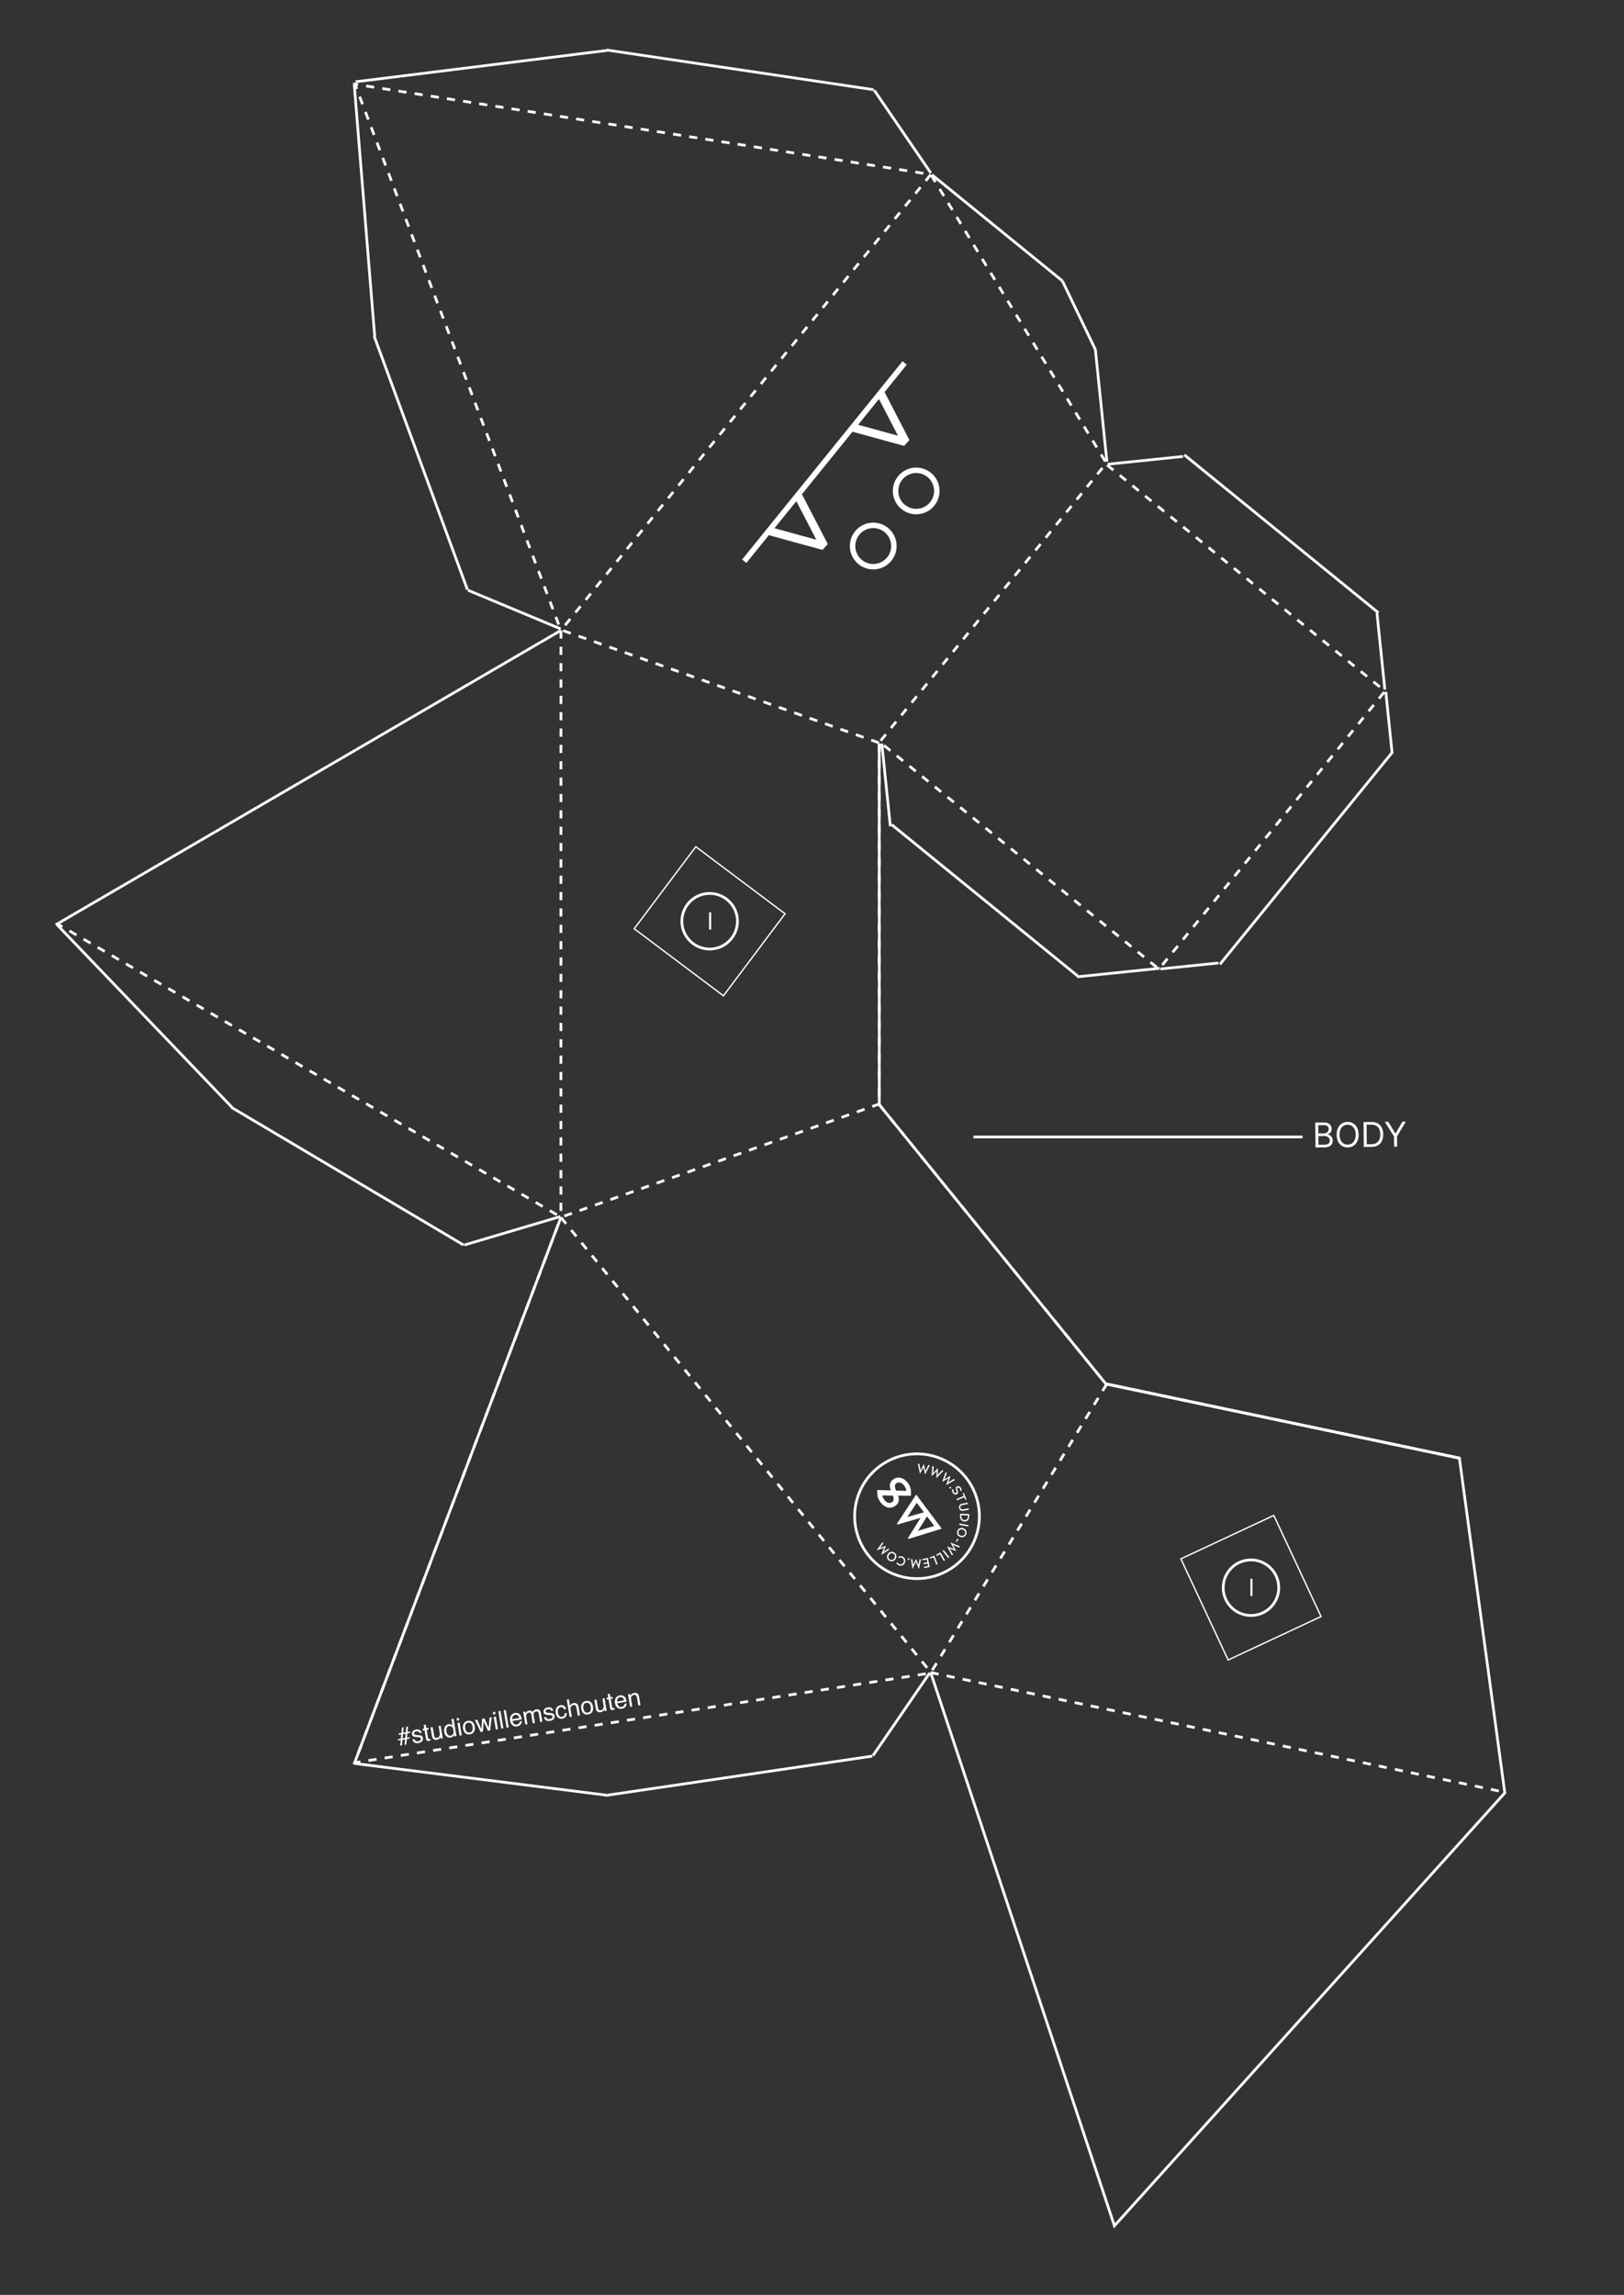 <?xml version="1.0" encoding="UTF-8"?> <svg xmlns="http://www.w3.org/2000/svg" width="596" height="842" viewBox="0 0 596 842" fill="none"><rect x="0" y="0" width="596" height="842" fill="#333333" stroke="none"/><path d="M322.57 272.54L205.76 231.05L130.28 30.91L341.61 64.02L406.03 169.92L322.57 272.54Z" stroke="white" stroke-miterlimit="10" stroke-dasharray="3 3"></path><path d="M205.74 230.73L171.78 216.57" stroke="white" stroke-miterlimit="10"></path><path d="M171.56 216.39L137.34 123.43" stroke="white" stroke-miterlimit="10"></path><path d="M129.99 30.859L137.53 123.579" stroke="white" stroke-miterlimit="10"></path><path d="M322.67 272.779L322.69 405.049L205.9 446.579L21.04 338.959L205.87 231.279" stroke="white" stroke-miterlimit="10" stroke-dasharray="3 3"></path><path d="M205.68 446.34L170.4 456.79" stroke="white" stroke-miterlimit="10"></path><path d="M170.12 456.789L84.91 406.279" stroke="white" stroke-miterlimit="10"></path><path d="M20.78 339.109L85.15 406.279" stroke="white" stroke-miterlimit="10"></path><path d="M322.69 405.301L406.05 508.001L341.51 613.831L130.15 646.731L205.85 446.661" stroke="white" stroke-miterlimit="10" stroke-dasharray="3 3"></path><path d="M341.19 613.791L320.38 644.131" stroke="white" stroke-miterlimit="10"></path><path d="M320.16 644.311L222.17 658.761" stroke="white" stroke-miterlimit="10"></path><path d="M130.05 647L222.35 658.62" stroke="white" stroke-miterlimit="10"></path><path d="M342 64.109L389.88 103.049" stroke="white" stroke-miterlimit="10"></path><path d="M389.88 103.051L401.56 127.351L402 128.321L406.23 169.381" stroke="white" stroke-miterlimit="10"></path><path d="M341.6 63.46L320.82 33.09" stroke="white" stroke-miterlimit="10"></path><path d="M320.6 32.91L222.62 18.35" stroke="white" stroke-miterlimit="10"></path><path d="M130.49 30.01L222.81 18.5" stroke="white" stroke-miterlimit="10"></path><path d="M406.29 170.609L508.29 253.569L425.33 355.569L323.34 272.609" stroke="white" stroke-miterlimit="10" stroke-dasharray="3 3"></path><path d="M508.24 253.041L505.33 224.871" stroke="white" stroke-miterlimit="10"></path><path d="M505.87 224.821L434.64 166.891" stroke="white" stroke-miterlimit="10"></path><path d="M406.53 170.321L434.17 167.471" stroke="white" stroke-miterlimit="10"></path><path d="M508.58 253.811L510.91 276.391" stroke="white" stroke-miterlimit="10"></path><path d="M510.88 276.131L447.71 353.801" stroke="white" stroke-miterlimit="10"></path><path d="M425.87 355.51L447.13 353.32" stroke="white" stroke-miterlimit="10"></path><path d="M425.57 355.27L395.28 358.39" stroke="white" stroke-miterlimit="10"></path><path d="M395.52 358.101L327.23 302.561" stroke="white" stroke-miterlimit="10"></path><path d="M323.63 272.85L326.75 303.14" stroke="white" stroke-miterlimit="10"></path><path d="M341.61 64.019L205.87 231.28" stroke="white" stroke-miterlimit="10" stroke-dasharray="3 3"></path><path d="M205.87 231.291L205.85 446.661" stroke="white" stroke-miterlimit="10" stroke-dasharray="3 3"></path><path d="M205.85 446.66L341.77 613.77" stroke="white" stroke-miterlimit="10" stroke-dasharray="3 3"></path><path d="M406.14 507.85L535.59 534.99L552.26 657.81L408.99 816.64L341.55 613.64" stroke="white" stroke-miterlimit="10"></path><path d="M341.55 613.641L552.42 657.611" stroke="white" stroke-miterlimit="10" stroke-dasharray="3 3"></path><path d="M332 133.17L273.13 205.92" stroke="white" stroke-width="2"></path><path d="M323.02 143.99L331.95 161.23L331.34 161.91L312.62 156.77" stroke="white" stroke-width="3"></path><path d="M293.04 182.141L301.98 199.381L301.36 200.061L282.63 194.931" stroke="white" stroke-width="3"></path><mask id="mask0_1473_797" style="mask-type:luminance" maskUnits="userSpaceOnUse" x="0" y="0" width="596" height="842"><path d="M595.28 0H0V841.89H595.28V0Z" fill="white"></path></mask><g mask="url(#mask0_1473_797)"><path d="M341 174.24C339.836 173.298 338.42 172.723 336.929 172.586C335.438 172.45 333.94 172.758 332.625 173.473C331.309 174.187 330.235 175.276 329.538 176.601C328.842 177.926 328.553 179.428 328.71 180.916C328.866 182.405 329.461 183.814 330.418 184.965C331.375 186.116 332.652 186.957 334.088 187.383C335.523 187.808 337.052 187.798 338.482 187.355C339.912 186.911 341.178 186.053 342.12 184.89C342.746 184.117 343.214 183.229 343.496 182.275C343.779 181.322 343.871 180.322 343.767 179.333C343.663 178.344 343.365 177.385 342.89 176.511C342.415 175.637 341.773 174.866 341 174.24Z" stroke="white" stroke-width="2"></path><path d="M325.24 194.441C324.074 193.498 322.655 192.923 321.162 192.787C319.669 192.651 318.169 192.961 316.852 193.678C315.535 194.394 314.461 195.485 313.764 196.812C313.067 198.14 312.779 199.644 312.937 201.135C313.095 202.626 313.692 204.036 314.652 205.188C315.611 206.34 316.891 207.181 318.329 207.606C319.766 208.03 321.298 208.019 322.729 207.573C324.161 207.127 325.428 206.267 326.37 205.101C326.997 204.327 327.465 203.438 327.748 202.483C328.03 201.528 328.122 200.527 328.017 199.536C327.912 198.546 327.613 197.586 327.136 196.712C326.66 195.838 326.015 195.066 325.24 194.441Z" stroke="white" stroke-width="2"></path><path d="M205.87 231.289L20.78 339.109" stroke="white" stroke-miterlimit="10" stroke-dasharray="3 3"></path><path d="M205.85 446.66L130.05 647" stroke="white" stroke-miterlimit="10"></path><path d="M322.67 272.779L322.69 405.299" stroke="white" stroke-miterlimit="10"></path><path d="M406.04 508.001L322.69 405.301" stroke="white" stroke-miterlimit="10"></path></g><path d="M482.771 420.999L482.679 411.864L485.873 411.832C486.509 411.826 487.035 411.931 487.451 412.147C487.866 412.359 488.177 412.649 488.383 413.016C488.588 413.38 488.694 413.785 488.698 414.231C488.702 414.623 488.635 414.948 488.498 415.205C488.364 415.462 488.185 415.666 487.96 415.817C487.739 415.968 487.497 416.08 487.236 416.154L487.237 416.244C487.517 416.259 487.799 416.354 488.083 416.53C488.367 416.705 488.606 416.958 488.8 417.29C488.994 417.621 489.093 418.027 489.098 418.509C489.102 418.967 489.002 419.38 488.798 419.747C488.593 420.115 488.268 420.408 487.821 420.627C487.374 420.846 486.791 420.959 486.071 420.966L482.771 420.999ZM483.867 420.006L486.061 419.984C486.784 419.977 487.295 419.832 487.596 419.55C487.899 419.264 488.049 418.921 488.045 418.519C488.042 418.21 487.96 417.925 487.8 417.665C487.64 417.402 487.413 417.193 487.12 417.039C486.827 416.881 486.482 416.804 486.083 416.808L483.835 416.831L483.867 420.006ZM483.826 415.867L485.877 415.847C486.21 415.843 486.51 415.775 486.776 415.642C487.045 415.508 487.258 415.321 487.413 415.082C487.571 414.843 487.649 414.562 487.645 414.241C487.641 413.84 487.498 413.501 487.216 413.224C486.934 412.944 486.489 412.807 485.883 412.813L483.795 412.834L483.826 415.867ZM498.601 416.273C498.611 417.236 498.445 418.07 498.104 418.776C497.763 419.481 497.291 420.027 496.689 420.413C496.086 420.8 495.395 420.997 494.616 421.005C493.837 421.013 493.142 420.83 492.532 420.455C491.921 420.08 491.439 419.544 491.084 418.846C490.729 418.148 490.547 417.317 490.537 416.353C490.527 415.39 490.693 414.556 491.034 413.85C491.375 413.145 491.847 412.599 492.449 412.213C493.052 411.826 493.743 411.629 494.522 411.621C495.301 411.613 495.996 411.796 496.606 412.171C497.217 412.545 497.699 413.082 498.054 413.78C498.409 414.478 498.591 415.309 498.601 416.273ZM497.531 416.283C497.523 415.492 497.384 414.826 497.114 414.285C496.847 413.743 496.487 413.335 496.035 413.06C495.586 412.785 495.086 412.65 494.532 412.656C493.979 412.661 493.48 412.806 493.034 413.09C492.59 413.374 492.239 413.789 491.98 414.336C491.724 414.883 491.6 415.552 491.607 416.343C491.615 417.134 491.753 417.8 492.02 418.341C492.29 418.883 492.649 419.291 493.098 419.566C493.55 419.841 494.053 419.976 494.606 419.97C495.159 419.965 495.657 419.82 496.1 419.536C496.546 419.252 496.897 418.837 497.154 418.29C497.413 417.743 497.539 417.074 497.531 416.283ZM503.326 420.793L500.507 420.821L500.415 411.687L503.359 411.657C504.245 411.648 505.005 411.824 505.639 412.183C506.273 412.54 506.762 413.057 507.105 413.734C507.447 414.409 507.623 415.219 507.633 416.165C507.642 417.116 507.481 417.937 507.149 418.627C506.817 419.314 506.328 419.846 505.684 420.221C505.039 420.593 504.253 420.784 503.326 420.793ZM501.603 419.829L503.244 419.813C504 419.805 504.624 419.653 505.118 419.357C505.611 419.06 505.977 418.642 506.216 418.101C506.454 417.561 506.57 416.919 506.562 416.175C506.555 415.438 506.428 414.804 506.182 414.274C505.936 413.741 505.572 413.335 505.09 413.054C504.609 412.77 504.011 412.632 503.298 412.639L501.531 412.657L501.603 419.829ZM508.229 411.609L509.495 411.596L512.071 415.835L512.178 415.834L514.669 411.544L515.936 411.532L512.689 416.935L512.727 420.699L511.62 420.71L511.583 416.946L508.229 411.609Z" fill="white"></path><mask id="mask1_1473_797" style="mask-type:luminance" maskUnits="userSpaceOnUse" x="0" y="0" width="596" height="842"><path d="M595.28 0H0V841.89H595.28V0Z" fill="white"></path></mask><g mask="url(#mask1_1473_797)"><path d="M478.05 417.16H357.26" stroke="white"></path><path d="M255.36 310.66L288.11 335.26L265.81 364.93L265.49 365.35L232.75 340.75L255.36 310.66Z" stroke="white" stroke-width="0.5" stroke-miterlimit="10"></path><path d="M535.73 535.021L406.29 507.811" stroke="white" stroke-miterlimit="10" stroke-dasharray="3 3"></path><path d="M535.73 535.02L406.05 507.75" stroke="white" stroke-miterlimit="10"></path><path d="M484.82 593.1L467.48 556L433.85 571.72L433.37 571.94L450.72 609.04L484.82 593.1Z" stroke="white" stroke-width="0.5" stroke-miterlimit="10"></path><path d="M250.24 338.001C250.24 340.019 250.838 341.991 251.96 343.669C253.081 345.346 254.675 346.654 256.539 347.425C258.403 348.197 260.455 348.398 262.434 348.004C264.412 347.61 266.23 346.637 267.656 345.21C269.082 343.782 270.053 341.964 270.445 339.985C270.838 338.005 270.634 335.954 269.861 334.09C269.087 332.227 267.778 330.635 266.1 329.515C264.421 328.395 262.448 327.799 260.43 327.801C259.091 327.801 257.765 328.065 256.528 328.577C255.291 329.09 254.167 329.842 253.221 330.789C252.275 331.736 251.524 332.861 251.013 334.098C250.501 335.336 250.239 336.662 250.24 338.001Z" stroke="white" stroke-miterlimit="10"></path></g><path d="M260.992 334.733V341.061H260.226V334.733H260.992Z" fill="white"></path><mask id="mask2_1473_797" style="mask-type:luminance" maskUnits="userSpaceOnUse" x="0" y="0" width="596" height="842"><path d="M595.28 0H0V841.89H595.28V0Z" fill="white"></path></mask><g mask="url(#mask2_1473_797)"><path d="M448.91 582.52C448.91 584.535 449.508 586.506 450.627 588.181C451.747 589.857 453.338 591.163 455.2 591.934C457.062 592.706 459.111 592.907 461.088 592.514C463.065 592.121 464.88 591.151 466.305 589.725C467.73 588.3 468.701 586.485 469.094 584.508C469.487 582.531 469.286 580.483 468.514 578.621C467.743 576.759 466.437 575.167 464.761 574.047C463.085 572.928 461.115 572.33 459.1 572.33C456.397 572.33 453.805 573.404 451.895 575.315C449.984 577.226 448.91 579.818 448.91 582.52Z" stroke="white" stroke-miterlimit="10"></path></g><path d="M459.662 579.253V585.58H458.896V579.253H459.662Z" fill="white"></path><path d="M147.27 636.355L146.268 636.523L146.316 635.995L147.318 635.826L147.517 633.803L148.156 633.696L147.957 635.719L148.916 635.557L149.123 633.533L149.762 633.426L149.564 635.448L150.567 635.28L150.519 635.808L149.516 635.977L149.35 637.538L150.361 637.368L150.313 637.896L149.319 638.063L149.111 640.079L148.472 640.186L148.671 638.172L147.704 638.335L147.513 640.348L146.865 640.457L147.065 638.443L146.062 638.611L146.11 638.083L147.113 637.914L147.27 636.355ZM147.909 636.247L147.761 637.805L148.711 637.645L148.868 636.086L147.909 636.247ZM152.111 638.077C152.172 638.332 152.269 638.525 152.407 638.639C152.645 638.864 153.003 638.931 153.491 638.849C153.784 638.8 154.021 638.687 154.222 638.525C154.423 638.364 154.498 638.159 154.453 637.893C154.419 637.689 154.305 637.553 154.111 637.485C153.984 637.434 153.759 637.399 153.408 637.375L152.76 637.32C152.353 637.288 152.042 637.231 151.835 637.138C151.462 636.982 151.244 636.717 151.181 636.345C151.108 635.91 151.208 635.528 151.481 635.199C151.747 634.88 152.149 634.667 152.682 634.577C153.383 634.459 153.923 634.578 154.304 634.943C154.542 635.168 154.679 635.437 154.719 635.731L153.983 635.855C153.944 635.679 153.846 635.531 153.716 635.407C153.504 635.233 153.177 635.187 152.733 635.262C152.44 635.311 152.227 635.402 152.096 635.543C151.963 635.675 151.908 635.839 151.94 636.025C151.974 636.229 152.098 636.373 152.323 636.463C152.451 636.514 152.63 636.548 152.87 636.562L153.405 636.6C153.987 636.639 154.383 636.718 154.6 636.81C154.934 636.954 155.137 637.24 155.21 637.674C155.279 638.083 155.181 638.474 154.919 638.819C154.651 639.174 154.206 639.404 153.566 639.512C152.874 639.628 152.359 639.551 152.014 639.289C151.678 639.026 151.461 638.661 151.357 638.204L152.111 638.077ZM156.492 634.064L157.229 633.94L157.336 634.579L156.6 634.703L157.109 637.729C157.136 637.889 157.207 637.987 157.324 638.031C157.39 638.047 157.5 638.047 157.642 638.023L157.757 638.004C157.802 637.996 157.853 637.978 157.907 637.969L158.01 638.582C157.925 638.623 157.84 638.656 157.744 638.681C157.649 638.715 157.542 638.733 157.427 638.753C157.063 638.814 156.809 638.765 156.644 638.601C156.48 638.437 156.377 638.208 156.326 637.907L155.81 634.836L155.18 634.942L155.072 634.303L155.702 634.197L155.484 632.901L156.274 632.768L156.492 634.064ZM159.312 636.756C159.352 636.996 159.429 637.184 159.526 637.323C159.714 637.574 159.995 637.673 160.368 637.61C160.909 637.519 161.24 637.208 161.354 636.687C161.426 636.41 161.419 636.046 161.343 635.593L160.959 633.312L161.731 633.182L162.512 637.824L161.776 637.948L161.67 637.263C161.602 637.457 161.501 637.62 161.372 637.77C161.11 638.06 160.776 638.244 160.35 638.316C159.684 638.428 159.194 638.282 158.88 637.879C158.717 637.669 158.592 637.361 158.527 636.971L157.995 633.811L158.794 633.677L159.312 636.756ZM165.533 632.689C165.69 632.754 165.866 632.879 166.08 633.062L165.686 630.719L166.44 630.592L167.515 636.982L166.814 637.1L166.705 636.453C166.566 636.768 166.389 637.017 166.162 637.183C165.934 637.349 165.662 637.468 165.342 637.521C164.828 637.608 164.338 637.462 163.883 637.092C163.437 636.719 163.145 636.175 163.024 635.456C162.909 634.773 162.988 634.157 163.25 633.602C163.514 633.056 163.96 632.725 164.599 632.618C164.954 632.558 165.268 632.578 165.533 632.689ZM164.37 636.462C164.64 636.763 165.005 636.875 165.467 636.798C165.831 636.736 166.097 636.527 166.284 636.176C166.454 635.829 166.503 635.364 166.406 634.787C166.308 634.201 166.11 633.787 165.823 633.544C165.536 633.3 165.219 633.207 164.864 633.267C164.473 633.333 164.181 633.546 163.99 633.879C163.793 634.223 163.743 634.687 163.842 635.273C163.925 635.77 164.102 636.169 164.37 636.462ZM168.533 631.171L167.734 631.305L167.586 630.427L168.385 630.292L168.533 631.171ZM169.456 636.656L168.657 636.79L167.879 632.166L168.678 632.032L169.456 636.656ZM173.311 631.709C173.796 632.038 174.099 632.589 174.23 633.37C174.355 634.116 174.281 634.758 174.001 635.316C173.719 635.866 173.191 636.201 172.428 636.329C171.789 636.437 171.247 636.309 170.792 635.938C170.346 635.566 170.063 635.021 169.941 634.293C169.809 633.512 169.9 632.858 170.222 632.329C170.534 631.802 171.028 631.481 171.694 631.369C172.297 631.268 172.836 631.378 173.311 631.709ZM173.352 634.878C173.481 634.455 173.497 634.005 173.416 633.525C173.343 633.091 173.223 632.755 173.035 632.504C172.741 632.115 172.324 631.966 171.791 632.056C171.312 632.136 170.995 632.372 170.844 632.772C170.683 633.173 170.65 633.626 170.738 634.15C170.82 634.638 170.997 635.037 171.274 635.328C171.542 635.62 171.915 635.722 172.385 635.643C172.9 635.556 173.222 635.301 173.352 634.878ZM176.941 630.624L177.811 630.477L179.337 633.962L179.674 630.164L180.455 630.032L179.887 634.901L179.071 635.038L177.525 631.602L177.216 635.35L176.408 635.486L174.287 631.07L175.139 630.927L176.651 634.432L176.941 630.624ZM181.837 628.933L181.038 629.067L180.891 628.188L181.689 628.054L181.837 628.933ZM182.76 634.418L181.961 634.552L181.183 629.928L181.982 629.794L182.76 634.418ZM184.736 634.085L183.955 634.217L182.885 627.853L183.666 627.722L184.736 634.085ZM186.704 633.754L185.923 633.886L184.852 627.522L185.633 627.391L186.704 633.754ZM189.997 628.555C190.334 628.662 190.607 628.817 190.808 629.039C190.998 629.244 191.151 629.501 191.256 629.803C191.337 630.009 191.422 630.35 191.501 630.821L188.093 631.394C188.189 631.861 188.368 632.215 188.619 632.464C188.871 632.714 189.224 632.801 189.659 632.728C190.067 632.659 190.364 632.472 190.568 632.164C190.674 631.982 190.751 631.786 190.769 631.573L191.533 631.445C191.543 631.617 191.513 631.813 191.433 632.046C191.353 632.278 191.258 632.468 191.129 632.626C190.937 632.896 190.67 633.096 190.33 633.245C190.151 633.32 189.942 633.383 189.711 633.422C189.135 633.519 188.602 633.389 188.131 633.03C187.661 632.68 187.358 632.129 187.231 631.375C187.106 630.629 187.207 629.982 187.538 629.452C187.859 628.923 188.343 628.596 189 628.485C189.328 628.43 189.661 628.456 189.997 628.555ZM190.589 630.335C190.505 630.002 190.388 629.739 190.229 629.556C189.962 629.218 189.567 629.092 189.07 629.176C188.706 629.237 188.436 629.42 188.229 629.71C188.034 630.017 187.956 630.367 188.015 630.768L190.589 630.335ZM192.897 628.614C193.045 628.352 193.186 628.164 193.319 628.032C193.547 627.811 193.825 627.673 194.153 627.618C194.517 627.557 194.835 627.604 195.087 627.744C195.229 627.83 195.379 627.96 195.511 628.147C195.646 627.869 195.819 627.648 196.029 627.485C196.249 627.329 196.496 627.224 196.789 627.175C197.41 627.07 197.875 627.229 198.182 627.643C198.338 627.863 198.454 628.172 198.524 628.59L199.043 631.678L198.236 631.814L197.694 628.592C197.642 628.282 197.526 628.082 197.356 627.992C197.176 627.904 196.98 627.873 196.758 627.91C196.447 627.962 196.208 628.112 196.02 628.354C195.832 628.595 195.775 628.961 195.856 629.44L196.31 632.138L195.52 632.271L195.011 629.244C194.957 628.925 194.883 628.7 194.779 628.572C194.628 628.378 194.386 628.3 194.067 628.354C193.765 628.404 193.518 628.565 193.318 628.836C193.117 629.107 193.061 629.536 193.163 630.139L193.576 632.598L192.795 632.729L192.014 628.088L192.786 627.958L192.897 628.614ZM200.414 629.951C200.475 630.205 200.571 630.399 200.709 630.513C200.948 630.737 201.306 630.805 201.794 630.723C202.087 630.673 202.324 630.56 202.525 630.399C202.726 630.237 202.801 630.033 202.756 629.767C202.722 629.563 202.607 629.427 202.413 629.359C202.286 629.307 202.061 629.272 201.71 629.249L201.062 629.194C200.655 629.162 200.345 629.105 200.137 629.012C199.764 628.855 199.546 628.591 199.484 628.218C199.41 627.783 199.51 627.401 199.784 627.072C200.05 626.754 200.452 626.54 200.984 626.451C201.685 626.333 202.226 626.452 202.606 626.817C202.845 627.041 202.981 627.31 203.022 627.605L202.285 627.729C202.246 627.553 202.149 627.405 202.018 627.281C201.806 627.106 201.479 627.061 201.036 627.136C200.743 627.185 200.53 627.276 200.398 627.416C200.265 627.548 200.211 627.713 200.242 627.899C200.276 628.103 200.401 628.246 200.626 628.336C200.753 628.388 200.932 628.422 201.172 628.436L201.708 628.474C202.289 628.513 202.686 628.592 202.902 628.683C203.237 628.828 203.44 629.113 203.513 629.548C203.582 629.956 203.483 630.347 203.222 630.692C202.953 631.048 202.508 631.278 201.869 631.385C201.177 631.502 200.662 631.424 200.317 631.163C199.98 630.9 199.764 630.535 199.66 630.078L200.414 629.951ZM206.958 625.829C207.329 626.031 207.598 626.433 207.773 627.043L207.01 627.171C206.918 626.894 206.771 626.673 206.57 626.506C206.379 626.346 206.097 626.302 205.734 626.364C205.236 626.447 204.922 626.747 204.791 627.27C204.701 627.605 204.705 628.006 204.782 628.468C204.86 628.929 205.025 629.312 205.272 629.59C205.521 629.876 205.859 629.984 206.276 629.914C206.604 629.858 206.845 629.718 206.997 629.482C207.151 629.255 207.239 628.967 207.252 628.609L208.015 628.48C208.03 629.108 207.884 629.598 207.586 629.94C207.287 630.282 206.867 630.499 206.326 630.59C205.722 630.691 205.197 630.552 204.767 630.168C204.329 629.785 204.059 629.265 203.947 628.599C203.809 627.782 203.898 627.119 204.222 626.6C204.535 626.072 205.003 625.765 205.616 625.662C206.139 625.574 206.586 625.627 206.958 625.829ZM209.17 625.849C209.316 625.578 209.458 625.39 209.583 625.269C209.814 625.066 210.109 624.925 210.482 624.862C211.157 624.748 211.659 624.91 211.977 625.34C212.145 625.577 212.276 625.92 212.353 626.382L212.853 629.355L212.046 629.491L211.553 626.562C211.496 626.225 211.419 625.982 211.303 625.837C211.118 625.604 210.831 625.524 210.44 625.59C210.112 625.645 209.847 625.808 209.618 626.075C209.388 626.333 209.327 626.781 209.431 627.402L209.845 629.861L209.064 629.992L207.989 623.602L208.77 623.471L209.17 625.849ZM216.682 624.412C217.167 624.741 217.469 625.293 217.601 626.074C217.726 626.819 217.652 627.461 217.372 628.02C217.09 628.569 216.562 628.904 215.799 629.033C215.16 629.14 214.618 629.012 214.163 628.642C213.717 628.269 213.434 627.724 213.311 626.996C213.18 626.215 213.271 625.561 213.593 625.032C213.905 624.505 214.399 624.185 215.065 624.073C215.668 623.971 216.207 624.081 216.682 624.412ZM216.723 627.581C216.852 627.158 216.868 626.708 216.787 626.229C216.714 625.794 216.594 625.458 216.406 625.207C216.112 624.818 215.694 624.669 215.162 624.759C214.683 624.84 214.366 625.075 214.215 625.475C214.054 625.876 214.021 626.329 214.109 626.853C214.191 627.341 214.368 627.74 214.645 628.031C214.913 628.324 215.286 628.425 215.756 628.346C216.271 628.26 216.593 628.005 216.723 627.581ZM219.445 626.639C219.486 626.879 219.563 627.067 219.659 627.206C219.847 627.457 220.129 627.556 220.502 627.493C221.043 627.402 221.374 627.091 221.487 626.57C221.559 626.293 221.553 625.929 221.476 625.476L221.093 623.195L221.865 623.066L222.646 627.707L221.909 627.831L221.803 627.146C221.735 627.34 221.635 627.503 221.505 627.653C221.243 627.943 220.909 628.127 220.483 628.199C219.818 628.311 219.328 628.165 219.013 627.762C218.85 627.552 218.726 627.244 218.66 626.854L218.128 623.694L218.927 623.56L219.445 626.639ZM224.027 622.702L224.764 622.578L224.872 623.217L224.135 623.341L224.644 626.367C224.671 626.527 224.742 626.624 224.859 626.669C224.926 626.685 225.035 626.685 225.177 626.661L225.293 626.641C225.337 626.634 225.389 626.616 225.442 626.607L225.545 627.22C225.461 627.261 225.375 627.294 225.279 627.319C225.184 627.353 225.078 627.371 224.962 627.391C224.598 627.452 224.344 627.403 224.179 627.239C224.015 627.075 223.912 626.846 223.862 626.544L223.345 623.474L222.715 623.58L222.607 622.941L223.238 622.835L223.02 621.539L223.809 621.406L224.027 622.702ZM228.462 622.083C228.8 622.191 229.072 622.346 229.274 622.567C229.463 622.773 229.616 623.03 229.722 623.332C229.802 623.537 229.887 623.879 229.966 624.349L226.558 624.923C226.655 625.39 226.833 625.743 227.085 625.993C227.337 626.243 227.689 626.329 228.124 626.256C228.532 626.188 228.829 626.001 229.033 625.693C229.139 625.511 229.216 625.315 229.235 625.102L229.998 624.974C230.009 625.145 229.978 625.342 229.898 625.574C229.819 625.807 229.723 625.996 229.594 626.155C229.402 626.425 229.135 626.625 228.795 626.773C228.616 626.849 228.407 626.911 228.177 626.95C227.6 627.047 227.067 626.918 226.596 626.559C226.126 626.209 225.824 625.658 225.697 624.903C225.571 624.158 225.672 623.511 226.003 622.981C226.325 622.452 226.808 622.124 227.465 622.014C227.793 621.959 228.126 621.985 228.462 622.083ZM229.054 623.864C228.97 623.531 228.853 623.268 228.695 623.085C228.428 622.746 228.032 622.621 227.535 622.705C227.172 622.766 226.901 622.948 226.694 623.239C226.5 623.545 226.422 623.896 226.48 624.297L229.054 623.864ZM231.336 622.148C231.513 621.844 231.711 621.61 231.938 621.444C232.158 621.288 232.423 621.18 232.725 621.129C233.382 621.018 233.864 621.175 234.173 621.597C234.339 621.825 234.471 622.177 234.55 622.647L235.05 625.62L234.252 625.755L233.759 622.826C233.712 622.551 233.629 622.327 233.52 622.163C233.339 621.902 233.056 621.794 232.692 621.855C232.506 621.887 232.358 621.93 232.25 621.994C232.047 622.092 231.882 622.247 231.746 622.471C231.647 622.643 231.594 622.816 231.577 622.983C231.569 623.158 231.582 623.393 231.632 623.695L232.042 626.127L231.261 626.258L230.48 621.616L231.225 621.491L231.336 622.148Z" fill="white"></path><path d="M350.31 574.58C346.695 577.305 342.353 578.896 337.833 579.153C333.313 579.41 328.819 578.322 324.918 576.024C321.017 573.727 317.885 570.325 315.917 566.248C313.95 562.171 313.236 557.602 313.865 553.118C314.494 548.635 316.439 544.44 319.453 541.062C322.466 537.684 326.414 535.275 330.797 534.141C335.179 533.006 339.8 533.197 344.074 534.688C348.348 536.18 352.085 538.905 354.81 542.52C356.62 544.92 357.939 547.654 358.692 550.564C359.446 553.474 359.618 556.505 359.201 559.482C358.783 562.459 357.783 565.325 356.257 567.915C354.732 570.506 352.711 572.77 350.31 574.58Z" stroke="white" stroke-miterlimit="10"></path><path d="M341.24 537.6L339.57 540.84L339.47 540.83L338.89 538.39L337.69 540.59L337.6 540.58L336.83 537.01L337.39 537.09L337.83 539.47L338.99 537.29L339.09 537.3L339.65 539.71L340.69 537.52L341.24 537.6Z" fill="white"></path><path d="M346.23 539.63L343.73 542.28L343.64 542.24L343.75 539.74L341.99 541.52L341.91 541.49L342.15 537.85L342.67 538.08L342.44 540.49L344.15 538.71L344.24 538.75L344.12 541.21L345.72 539.4L346.23 539.63Z" fill="white"></path><path d="M350.48 542.981L347.33 544.831L347.26 544.771L348.07 542.391L345.88 543.621L345.81 543.561L347.05 540.131L347.49 540.501L346.6 542.741L348.74 541.521L348.81 541.581L348.01 543.911L350.05 542.621L350.48 542.981Z" fill="white"></path><path d="M348.39 545.841C348.401 545.755 348.444 545.677 348.51 545.621C348.571 545.561 348.654 545.527 348.74 545.527C348.826 545.527 348.908 545.561 348.97 545.621C349.026 545.688 349.054 545.773 349.05 545.861C349.038 545.944 348.999 546.021 348.94 546.081C348.907 546.109 348.869 546.13 348.828 546.142C348.786 546.154 348.743 546.157 348.7 546.151C348.656 546.151 348.613 546.14 348.574 546.119C348.536 546.098 348.503 546.068 348.48 546.031C348.421 545.964 348.389 545.879 348.39 545.791" fill="white"></path><path d="M349.43 547.05C349.394 546.835 349.394 546.615 349.43 546.4L349.93 546.45C349.89 546.62 349.884 546.796 349.913 546.968C349.943 547.139 350.006 547.303 350.1 547.45C350.162 547.558 350.247 547.65 350.35 547.72C350.43 547.775 350.523 547.809 350.62 547.82C350.717 547.821 350.812 547.789 350.89 547.73C350.933 547.708 350.97 547.677 350.999 547.639C351.029 547.601 351.049 547.557 351.06 547.51C351.085 547.415 351.085 547.315 351.06 547.22C351.029 547.084 350.989 546.951 350.94 546.82C350.875 546.641 350.825 546.457 350.79 546.27C350.75 546.12 350.75 545.961 350.79 545.81C350.862 545.636 350.988 545.488 351.15 545.39C351.306 545.293 351.486 545.241 351.67 545.24C351.855 545.244 352.035 545.3 352.19 545.4C352.376 545.517 352.534 545.674 352.65 545.86C352.763 546.038 352.845 546.234 352.89 546.44C352.92 546.629 352.92 546.821 352.89 547.01H352.41C352.435 546.865 352.435 546.716 352.41 546.57C352.379 546.424 352.322 546.285 352.24 546.16C352.175 546.052 352.086 545.96 351.98 545.89C351.902 545.831 351.808 545.796 351.71 545.79C351.615 545.782 351.519 545.807 351.44 545.86C351.4 545.884 351.365 545.916 351.338 545.954C351.31 545.992 351.291 546.035 351.28 546.08C351.26 546.176 351.26 546.275 351.28 546.37C351.28 546.47 351.35 546.6 351.41 546.77C351.475 546.953 351.525 547.14 351.56 547.33C351.599 547.481 351.599 547.639 351.56 547.79C351.495 547.958 351.375 548.099 351.22 548.19C351.06 548.298 350.873 548.357 350.68 548.36C350.488 548.36 350.301 548.304 350.14 548.2C349.959 548.085 349.806 547.931 349.69 547.75C349.551 547.55 349.459 547.321 349.42 547.08" fill="white"></path><path d="M353.69 548.87L353.29 547.91L353.72 547.74L354.71 550.12L354.28 550.3L353.88 549.34L351.19 550.47L351 549.99L353.69 548.87Z" fill="white"></path><path d="M352 552.561C352.069 552.349 352.198 552.162 352.37 552.021C352.58 551.856 352.827 551.746 353.09 551.701L355.09 551.311L355.19 551.821L353.19 552.201C352.942 552.23 352.713 552.351 352.55 552.541C352.489 552.63 352.448 552.732 352.429 552.839C352.41 552.946 352.414 553.055 352.44 553.161C352.453 553.27 352.49 553.376 352.549 553.469C352.608 553.562 352.687 553.642 352.78 553.701C353.003 553.813 353.26 553.838 353.5 553.771L355.5 553.391L355.6 553.891L353.6 554.281C353.341 554.347 353.069 554.347 352.81 554.281C352.597 554.219 352.409 554.093 352.27 553.921C352.126 553.732 352.027 553.514 351.98 553.282C351.934 553.05 351.94 552.81 352 552.581" fill="white"></path><path d="M355.47 557.38C355.347 557.648 355.144 557.871 354.89 558.02C354.616 558.174 354.304 558.246 353.99 558.23C353.666 558.228 353.348 558.138 353.07 557.97C352.819 557.803 352.621 557.567 352.5 557.29C352.365 556.975 352.303 556.633 352.32 556.29V555.4L355.7 555.49V556.38C355.698 556.727 355.62 557.068 355.47 557.38ZM352.92 557.02C353.005 557.221 353.148 557.391 353.33 557.51C353.532 557.633 353.764 557.698 354 557.7C354.168 557.717 354.337 557.695 354.495 557.636C354.652 557.577 354.795 557.483 354.91 557.36C355.132 557.076 355.246 556.721 355.23 556.36V556L352.79 555.94V556.33C352.773 556.574 352.818 556.818 352.92 557.04" fill="white"></path><path d="M352.102 558.969L352.009 559.471L355.333 560.084L355.425 559.583L352.102 558.969Z" fill="white"></path><path d="M351.76 561C351.982 560.802 352.256 560.674 352.55 560.63C352.886 560.562 353.234 560.596 353.55 560.73C353.86 560.835 354.136 561.021 354.35 561.27C354.538 561.499 354.66 561.776 354.7 562.07C354.745 562.356 354.714 562.649 354.61 562.92C354.51 563.192 354.345 563.435 354.13 563.63C353.904 563.823 353.632 563.953 353.34 564.01C353.016 564.054 352.686 564.017 352.379 563.904C352.072 563.791 351.798 563.604 351.58 563.36C351.391 563.131 351.27 562.854 351.23 562.56C351.189 562.273 351.22 561.981 351.32 561.71C351.415 561.435 351.58 561.19 351.8 561M351.73 562.47C351.76 562.676 351.846 562.87 351.98 563.03C352.139 563.202 352.338 563.333 352.56 563.41C352.778 563.498 353.017 563.526 353.25 563.49C353.456 563.461 353.651 563.374 353.81 563.24C353.962 563.107 354.079 562.939 354.15 562.75C354.219 562.558 354.239 562.352 354.21 562.15C354.18 561.947 354.09 561.759 353.95 561.61C353.79 561.431 353.587 561.297 353.36 561.22C353.144 561.136 352.91 561.108 352.68 561.14C352.475 561.164 352.283 561.252 352.13 561.39C351.972 561.517 351.854 561.687 351.79 561.88C351.72 562.068 351.7 562.271 351.73 562.47Z" fill="white"></path><path d="M351.378 564.52L350.78 565.525L351.149 565.745L351.748 564.74L351.378 564.52Z" fill="white"></path><path d="M349.37 570.7L347.63 567.49L347.69 567.42L350.04 568.31L348.88 566.08L348.95 566.01L352.33 567.37L351.95 567.8L349.73 566.83L350.88 569.01L350.82 569.08L348.52 568.2L349.74 570.28L349.37 570.7Z" fill="white"></path><path d="M346.322 568.686L345.92 569L347.998 571.666L348.4 571.352L346.322 568.686Z" fill="white"></path><path d="M343.78 570.881L343.54 570.481L345.13 569.551L346.83 572.481L346.39 572.741L344.92 570.221L343.78 570.881Z" fill="white"></path><path d="M341.36 571.86L341.19 571.42L342.9 570.76L344.11 573.92L343.63 574.1L342.59 571.38L341.36 571.86Z" fill="white"></path><path d="M338.58 572.46L338.49 572L340.54 571.6L341.19 574.92L339.19 575.31L339.1 574.85L340.6 574.56L340.42 573.63L338.99 573.91L338.9 573.46L340.33 573.17L340.13 572.16L338.58 572.46Z" fill="white"></path><path d="M334.83 572.041L335.14 574.131L336.11 572.071H336.2L337.08 574.171L337.49 572.111L338 572.121L337.29 575.541H337.19L336.13 573.001L334.95 575.491L334.85 575.481L334.32 572.031L334.83 572.041Z" fill="white"></path><path d="M333.7 571.861C333.747 571.932 333.765 572.018 333.75 572.101C333.732 572.186 333.682 572.262 333.61 572.311C333.571 572.328 333.528 572.337 333.485 572.337C333.442 572.337 333.399 572.328 333.36 572.311C333.276 572.297 333.2 572.25 333.15 572.181C333.133 572.141 333.125 572.099 333.125 572.056C333.125 572.013 333.133 571.971 333.15 571.931C333.169 571.849 333.219 571.777 333.29 571.73C333.361 571.684 333.447 571.666 333.53 571.681C333.574 571.689 333.616 571.705 333.654 571.729C333.692 571.753 333.724 571.784 333.75 571.821" fill="white"></path><path d="M331.85 571.561C332.041 571.782 332.165 572.053 332.21 572.341C332.259 572.651 332.228 572.967 332.12 573.261C332.018 573.563 331.842 573.834 331.61 574.051C331.39 574.248 331.12 574.379 330.83 574.431C330.536 574.487 330.232 574.463 329.95 574.361C329.723 574.29 329.516 574.168 329.343 574.006C329.169 573.843 329.035 573.643 328.95 573.421L329.4 573.201C329.45 573.361 329.54 573.505 329.66 573.621C329.787 573.745 329.941 573.838 330.11 573.891C330.309 573.962 330.522 573.979 330.73 573.941C330.933 573.902 331.12 573.804 331.27 573.661C331.432 573.502 331.556 573.307 331.63 573.091C331.706 572.877 331.73 572.647 331.7 572.421C331.673 572.218 331.589 572.027 331.458 571.87C331.327 571.712 331.154 571.595 330.96 571.531C330.787 571.468 330.601 571.447 330.418 571.472C330.235 571.496 330.061 571.565 329.91 571.671L329.68 571.251C329.881 571.094 330.125 571 330.38 570.981C330.637 570.952 330.897 570.983 331.14 571.071C331.421 571.163 331.671 571.333 331.86 571.561" fill="white"></path><path d="M328.77 570.24C328.913 570.496 328.982 570.787 328.97 571.08C328.955 571.408 328.851 571.726 328.67 572C328.503 572.283 328.26 572.515 327.97 572.67C327.709 572.808 327.414 572.87 327.12 572.85C326.832 572.834 326.553 572.744 326.31 572.59C326.064 572.433 325.859 572.22 325.71 571.97C325.569 571.705 325.497 571.409 325.5 571.11C325.518 570.782 325.621 570.465 325.8 570.19C325.967 569.909 326.21 569.68 326.5 569.53C326.764 569.391 327.062 569.329 327.36 569.35C327.65 569.372 327.93 569.461 328.18 569.61C328.425 569.768 328.628 569.984 328.77 570.24ZM327.34 569.86C327.134 569.841 326.928 569.887 326.75 569.99C326.544 570.107 326.372 570.276 326.25 570.48C326.119 570.676 326.043 570.904 326.03 571.14C326.015 571.348 326.06 571.556 326.16 571.74C326.261 571.913 326.402 572.06 326.57 572.17C326.741 572.277 326.938 572.339 327.14 572.35C327.346 572.357 327.549 572.309 327.73 572.21C327.931 572.089 328.099 571.921 328.22 571.72C328.353 571.524 328.432 571.296 328.45 571.06C328.463 570.855 328.418 570.65 328.32 570.47C328.224 570.292 328.082 570.144 327.91 570.04C327.738 569.932 327.542 569.87 327.34 569.86Z" fill="white"></path><path d="M324.2 566.241L322.95 567.931L325.09 567.161L325.15 567.221L324.28 569.331L326.03 568.161L326.38 568.531L323.46 570.451L323.4 570.381L324.44 567.841L321.85 568.761L321.78 568.691L323.85 565.871L324.2 566.241Z" fill="white"></path><path d="M336.24 548.341L333.17 553.001L331 556.271L329.16 559.071L329.37 559.341L337.85 556.901L333.17 564.381L333.37 564.651L345.63 560.861L336.24 548.341ZM333 556.581L335.75 552.401L336.46 551.401L339.07 554.861L333 556.581ZM336.89 561.681L340.21 556.351L342.83 559.831L336.89 561.681ZM334.33 547.571V547.471C334.34 547 334.287 546.529 334.17 546.071C333.972 545.345 333.633 544.665 333.17 544.071C332.715 543.457 332.136 542.946 331.47 542.571C330.89 542.251 330.232 542.098 329.57 542.131C328.931 542.174 328.319 542.403 327.81 542.791C327.264 543.16 326.859 543.703 326.66 544.331C326.52 544.862 326.52 545.42 326.66 545.951C326.73 546.211 326.82 546.501 326.93 546.811L321.93 546.671V547.001C321.93 547.201 321.93 547.401 321.93 547.601V547.701C321.941 548.006 321.971 548.31 322.02 548.611L322.08 548.961C322.278 549.789 322.653 550.563 323.18 551.231C323.631 551.851 324.211 552.366 324.88 552.741C325.464 553.06 326.126 553.209 326.79 553.171C327.465 553.114 328.108 552.861 328.64 552.441C329.173 552.079 329.567 551.547 329.76 550.931C329.895 550.4 329.895 549.843 329.76 549.311C329.71 549.131 329.65 548.941 329.58 548.731L334.29 548.811L334.33 547.571ZM327.94 550.241C327.914 550.41 327.854 550.572 327.763 550.717C327.672 550.861 327.551 550.985 327.41 551.081C327.143 551.29 326.818 551.412 326.48 551.431C326.128 551.438 325.781 551.345 325.48 551.161C325.112 550.928 324.793 550.626 324.54 550.271C324.18 549.796 323.921 549.251 323.78 548.671L327.67 548.731L327.85 549.241C327.95 549.565 327.977 549.906 327.93 550.241M328.84 546.881C328.713 546.548 328.613 546.268 328.54 546.041C328.44 545.718 328.413 545.377 328.46 545.041C328.484 544.881 328.541 544.727 328.627 544.59C328.713 544.452 328.826 544.334 328.96 544.241C329.224 544.038 329.546 543.922 329.88 543.911C330.234 543.912 330.581 544.013 330.88 544.201C331.248 544.437 331.57 544.739 331.83 545.091C332.154 545.51 332.392 545.99 332.53 546.501C332.57 546.663 332.601 546.826 332.62 546.991L328.84 546.881Z" fill="white"></path></svg> 